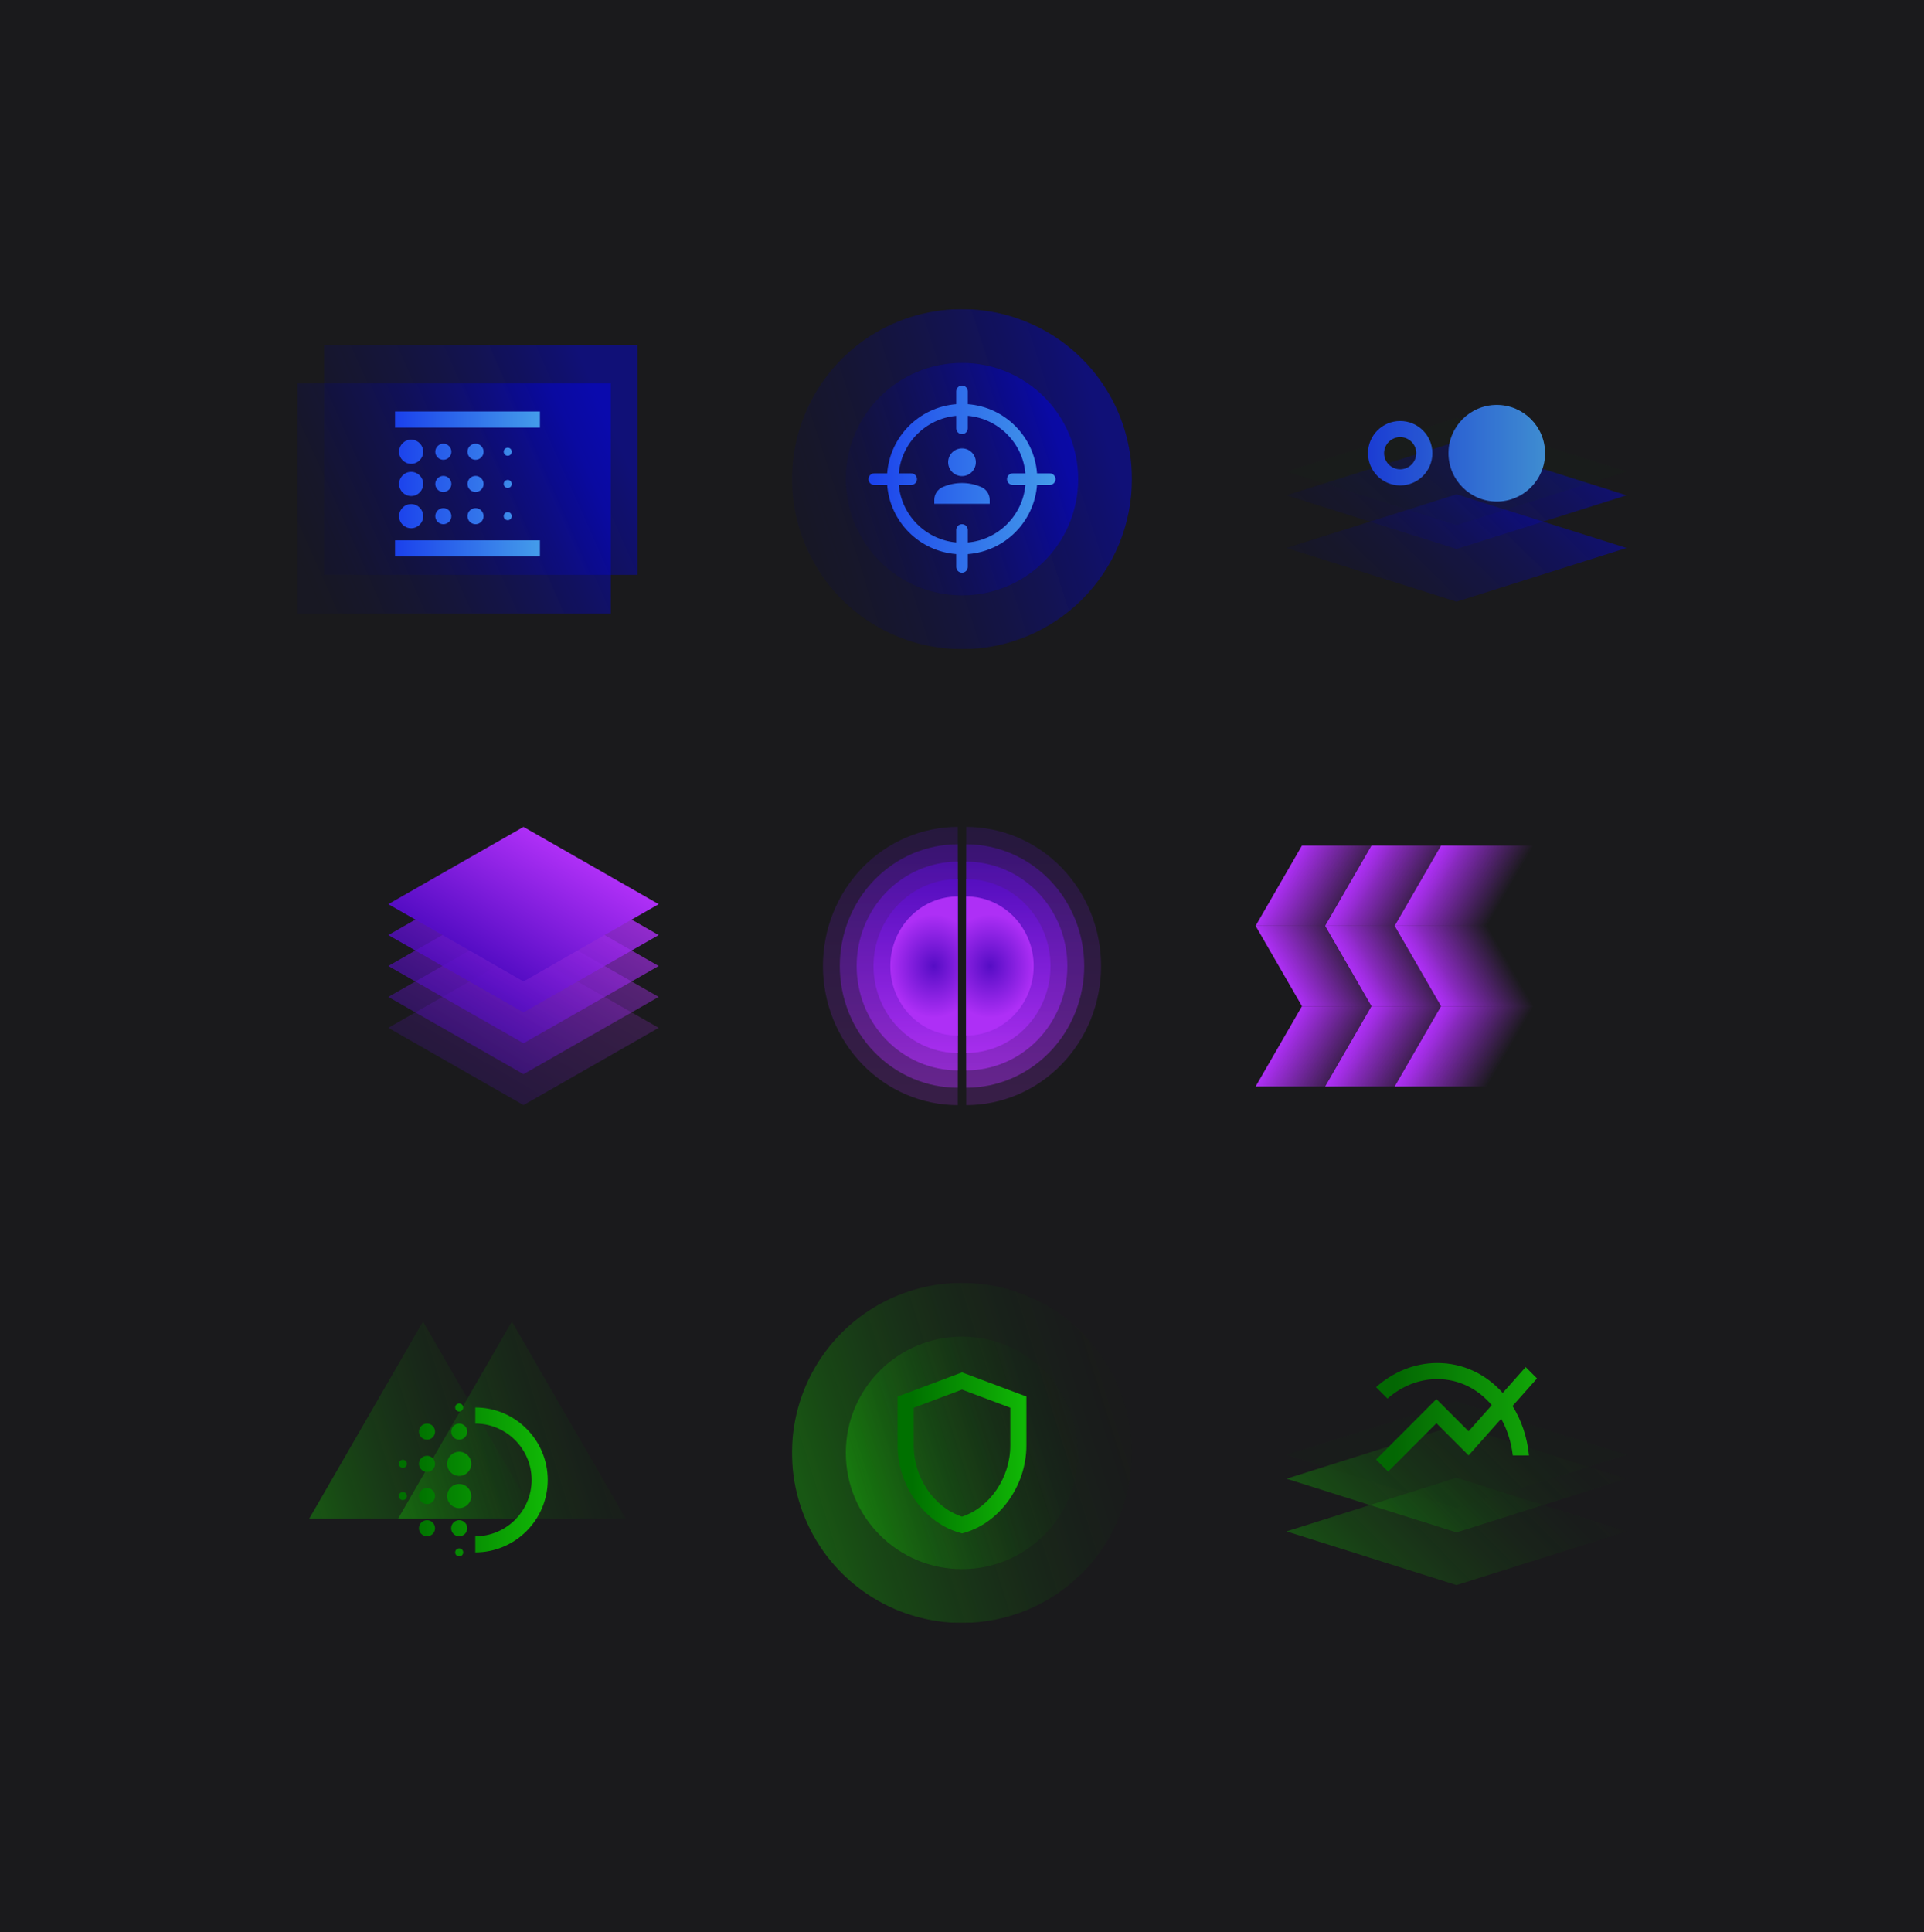 <svg width="498" height="500" viewBox="0 0 498 500" fill="none" xmlns="http://www.w3.org/2000/svg">
<rect width="498" height="500" fill="#1A1A1C"/>
<rect width="344" height="340" transform="translate(77 80)" fill="#1A1A1C"/>
<g opacity="0.4">
<path d="M158.098 99.228H77V158.757H158.098V99.228Z" fill="url(#paint0_linear_88_2920)" style="mix-blend-mode:lighten"/>
</g>
<g opacity="0.4">
<path d="M164.996 89.243H83.898V148.772H164.996V89.243Z" fill="url(#paint1_linear_88_2920)" style="mix-blend-mode:lighten"/>
</g>
<path d="M106.417 136.701C108.146 136.701 109.542 135.306 109.542 133.576C109.542 131.847 108.146 130.451 106.417 130.451C104.687 130.451 103.292 131.847 103.292 133.576C103.292 135.306 104.687 136.701 106.417 136.701ZM114.75 127.326C115.896 127.326 116.833 126.389 116.833 125.243C116.833 124.097 115.896 123.16 114.75 123.16C113.604 123.16 112.667 124.097 112.667 125.243C112.667 126.389 113.604 127.326 114.75 127.326ZM114.75 118.993C115.896 118.993 116.833 118.056 116.833 116.91C116.833 115.764 115.896 114.826 114.75 114.826C113.604 114.826 112.667 115.764 112.667 116.91C112.667 118.056 113.604 118.993 114.75 118.993ZM102.25 143.993H139.75V139.826H102.25V143.993ZM106.417 120.035C108.146 120.035 109.542 118.639 109.542 116.91C109.542 115.181 108.146 113.785 106.417 113.785C104.687 113.785 103.292 115.181 103.292 116.91C103.292 118.639 104.687 120.035 106.417 120.035ZM106.417 128.368C108.146 128.368 109.542 126.972 109.542 125.243C109.542 123.514 108.146 122.118 106.417 122.118C104.687 122.118 103.292 123.514 103.292 125.243C103.292 126.972 104.687 128.368 106.417 128.368ZM114.75 135.66C115.896 135.66 116.833 134.722 116.833 133.576C116.833 132.431 115.896 131.493 114.75 131.493C113.604 131.493 112.667 132.431 112.667 133.576C112.667 134.722 113.604 135.66 114.75 135.66ZM131.417 134.618C132 134.618 132.458 134.16 132.458 133.576C132.458 132.993 132 132.535 131.417 132.535C130.833 132.535 130.375 132.993 130.375 133.576C130.375 134.16 130.833 134.618 131.417 134.618ZM102.25 106.493V110.66H139.75V106.493H102.25ZM131.417 117.951C132 117.951 132.458 117.493 132.458 116.91C132.458 116.326 132 115.868 131.417 115.868C130.833 115.868 130.375 116.326 130.375 116.91C130.375 117.493 130.833 117.951 131.417 117.951ZM131.417 126.285C132 126.285 132.458 125.826 132.458 125.243C132.458 124.66 132 124.201 131.417 124.201C130.833 124.201 130.375 124.66 130.375 125.243C130.375 125.826 130.833 126.285 131.417 126.285ZM123.083 118.993C124.229 118.993 125.167 118.056 125.167 116.91C125.167 115.764 124.229 114.826 123.083 114.826C121.937 114.826 121 115.764 121 116.91C121 118.056 121.937 118.993 123.083 118.993ZM123.083 127.326C124.229 127.326 125.167 126.389 125.167 125.243C125.167 124.097 124.229 123.16 123.083 123.16C121.937 123.16 121 124.097 121 125.243C121 126.389 121.937 127.326 123.083 127.326ZM123.083 135.66C124.229 135.66 125.167 134.722 125.167 133.576C125.167 132.431 124.229 131.493 123.083 131.493C121.937 131.493 121 132.431 121 133.576C121 134.722 121.937 135.66 123.083 135.66Z" fill="url(#paint2_linear_88_2920)"/>
<g clip-path="url(#clip0_88_2920)">
<g opacity="0.4">
<path d="M248.998 168C240.295 168.001 231.788 165.421 224.551 160.587C217.315 155.753 211.674 148.882 208.343 140.842C205.012 132.802 204.14 123.955 205.837 115.419C207.534 106.884 211.724 99.043 217.878 92.889C224.031 86.735 231.871 82.544 240.406 80.846C248.942 79.148 257.789 80.019 265.829 83.349C273.869 86.679 280.741 92.319 285.576 99.554C290.412 106.79 292.992 115.297 292.992 124C292.993 129.778 291.856 135.499 289.645 140.838C287.434 146.176 284.194 151.027 280.108 155.112C276.023 159.198 271.173 162.439 265.835 164.651C260.497 166.862 254.776 168 248.998 168Z" fill="url(#paint3_linear_88_2920)" style="mix-blend-mode:lighten"/>
</g>
<g opacity="0.4">
<path d="M248.998 154.076C265.608 154.076 279.074 140.611 279.074 124C279.074 107.39 265.608 93.924 248.998 93.924C232.387 93.924 218.922 107.39 218.922 124C218.922 140.611 232.387 154.076 248.998 154.076Z" fill="url(#paint4_linear_88_2920)" style="mix-blend-mode:lighten"/>
</g>
<path fill-rule="evenodd" clip-rule="evenodd" d="M249 99.787C249.828 99.787 250.5 100.459 250.5 101.287V104.6C260.061 105.317 267.695 112.943 268.423 122.5H271.711C272.54 122.5 273.211 123.172 273.211 124C273.211 124.828 272.54 125.5 271.711 125.5H268.423C267.694 135.057 260.06 142.683 250.5 143.4V146.712C250.5 147.541 249.828 148.212 249 148.212C248.172 148.212 247.5 147.541 247.5 146.712V143.396C237.963 142.656 230.355 135.04 229.627 125.5H226.289C225.461 125.5 224.789 124.828 224.789 124C224.789 123.171 225.461 122.5 226.289 122.5H229.627C230.355 112.959 237.963 105.343 247.5 104.604V101.287C247.5 100.459 248.172 99.787 249 99.787ZM250.5 140.39V137.149C250.5 136.321 249.828 135.649 249 135.649C248.172 135.649 247.5 136.321 247.5 137.149V140.385C239.621 139.661 233.35 133.382 232.638 125.5H235.847C236.676 125.5 237.347 124.828 237.347 124C237.347 123.171 236.676 122.5 235.847 122.5H232.638C233.35 114.617 239.621 108.339 247.5 107.615V110.845C247.5 111.674 248.172 112.345 249 112.345C249.828 112.345 250.5 111.674 250.5 110.845V107.61C258.403 108.312 264.699 114.601 265.413 122.5H262.148C261.32 122.5 260.648 123.172 260.648 124C260.648 124.828 261.32 125.5 262.148 125.5H265.413C264.699 133.399 258.403 139.688 250.5 140.39ZM252.582 119.627C252.582 121.606 250.977 123.211 248.998 123.211C247.018 123.211 245.413 121.606 245.413 119.627C245.413 117.647 247.018 116.042 248.998 116.042C250.977 116.042 252.582 117.647 252.582 119.627ZM248.998 125.004C250.772 125.004 252.457 125.38 253.98 126.043C255.307 126.617 256.167 127.907 256.167 129.359V130.381H241.828V129.359C241.828 127.907 242.688 126.617 244.015 126.043C245.538 125.38 247.223 125.004 248.998 125.004Z" fill="url(#paint5_linear_88_2920)"/>
</g>
<g opacity="0.88">
<g opacity="0.4">
<path d="M421 141.813L377 155.709L333 141.813L377 127.921L421 141.813Z" fill="url(#paint6_linear_88_2920)" style="mix-blend-mode:lighten"/>
</g>
<g opacity="0.4">
<path d="M421 128.182L377 142.079L333 128.182L377 114.291L421 128.182Z" fill="url(#paint7_linear_88_2920)" style="mix-blend-mode:lighten"/>
</g>
<path style="mix-blend-mode:lighten" opacity="0.5" d="M421 122.013L377 135.91L333 122.013L377 108.122L421 122.013Z" fill="url(#paint8_linear_88_2920)"/>
<path d="M387.417 104.791C380.521 104.791 374.917 110.395 374.917 117.291C374.917 124.186 380.521 129.791 387.417 129.791C394.312 129.791 399.917 124.186 399.917 117.291C399.917 110.395 394.312 104.791 387.417 104.791ZM362.417 108.957C357.812 108.957 354.083 112.686 354.083 117.291C354.083 121.895 357.812 125.624 362.417 125.624C367.021 125.624 370.75 121.895 370.75 117.291C370.75 112.686 367.021 108.957 362.417 108.957ZM362.417 121.457C360.125 121.457 358.25 119.582 358.25 117.291C358.25 114.999 360.125 113.124 362.417 113.124C364.708 113.124 366.583 114.999 366.583 117.291C366.583 119.582 364.708 121.457 362.417 121.457Z" fill="url(#paint9_linear_88_2920)"/>
</g>
<rect opacity="0.2" width="40.311" height="40.311" transform="matrix(0.868 0.496 -0.868 0.496 135.5 246)" fill="url(#paint10_linear_88_2920)"/>
<rect opacity="0.4" width="40.311" height="40.311" transform="matrix(0.868 0.496 -0.868 0.496 135.5 238)" fill="url(#paint11_linear_88_2920)"/>
<rect opacity="0.6" width="40.311" height="40.311" transform="matrix(0.868 0.496 -0.868 0.496 135.5 230)" fill="url(#paint12_linear_88_2920)"/>
<rect opacity="0.8" width="40.311" height="40.311" transform="matrix(0.868 0.496 -0.868 0.496 135.5 222)" fill="url(#paint13_linear_88_2920)"/>
<rect width="40.311" height="40.311" transform="matrix(0.868 0.496 -0.868 0.496 135.5 214)" fill="url(#paint14_linear_88_2920)"/>
<path opacity="0.2" d="M247.909 214C243.325 214 238.785 214.931 234.55 216.74C230.315 218.55 226.466 221.201 223.225 224.544C219.983 227.887 217.412 231.856 215.657 236.223C213.903 240.591 213 245.272 213 250C213 254.728 213.903 259.409 215.657 263.777C217.412 268.144 219.983 272.113 223.225 275.456C226.466 278.799 230.315 281.45 234.55 283.26C238.785 285.069 243.325 286 247.909 286L247.909 214Z" fill="url(#paint15_linear_88_2920)"/>
<path opacity="0.4" d="M247.909 218.5C243.897 218.5 239.925 219.315 236.219 220.898C232.514 222.481 229.146 224.801 226.31 227.726C223.473 230.651 221.223 234.124 219.688 237.945C218.153 241.767 217.363 245.863 217.363 250C217.363 254.137 218.153 258.233 219.688 262.055C221.223 265.876 223.473 269.349 226.31 272.274C229.146 275.199 232.514 277.519 236.219 279.102C239.925 280.685 243.897 281.5 247.909 281.5L247.909 218.5Z" fill="url(#paint16_linear_88_2920)"/>
<path opacity="0.6" d="M247.909 223C244.47 223 241.066 223.698 237.889 225.055C234.713 226.412 231.826 228.401 229.395 230.908C226.964 233.415 225.036 236.392 223.72 239.668C222.404 242.943 221.727 246.454 221.727 250C221.727 253.546 222.404 257.057 223.72 260.332C225.036 263.608 226.964 266.585 229.395 269.092C231.826 271.599 234.713 273.588 237.889 274.945C241.066 276.302 244.47 277 247.909 277L247.909 223Z" fill="url(#paint17_linear_88_2920)"/>
<path opacity="0.8" d="M247.908 272.5C245.043 272.5 242.206 271.918 239.559 270.787C236.911 269.657 234.506 267.999 232.48 265.91C230.454 263.821 228.847 261.34 227.751 258.61C226.654 255.881 226.09 252.955 226.09 250C226.09 247.045 226.654 244.119 227.751 241.39C228.847 238.66 230.454 236.179 232.48 234.09C234.506 232.001 236.911 230.343 239.559 229.213C242.206 228.082 245.043 227.5 247.908 227.5L247.908 272.5Z" fill="url(#paint18_linear_88_2920)"/>
<path d="M247.909 268C245.616 268 243.347 267.534 241.229 266.63C239.111 265.725 237.187 264.399 235.566 262.728C233.946 261.056 232.66 259.072 231.783 256.888C230.906 254.704 230.454 252.364 230.454 250C230.454 247.636 230.906 245.296 231.783 243.112C232.66 240.928 233.946 238.944 235.566 237.272C237.187 235.601 239.111 234.275 241.229 233.37C243.347 232.466 245.616 232 247.909 232L247.909 268Z" fill="url(#paint19_angular_88_2920)"/>
<path opacity="0.2" d="M250.091 214C254.675 214 259.215 214.931 263.45 216.74C267.685 218.55 271.534 221.201 274.775 224.544C278.017 227.887 280.588 231.856 282.343 236.223C284.097 240.591 285 245.272 285 250C285 254.728 284.097 259.409 282.343 263.777C280.588 268.144 278.017 272.113 274.775 275.456C271.534 278.799 267.685 281.45 263.45 283.26C259.215 285.069 254.675 286 250.091 286L250.091 214Z" fill="url(#paint20_linear_88_2920)"/>
<path opacity="0.4" d="M250.091 218.5C254.103 218.5 258.075 219.315 261.781 220.898C265.486 222.481 268.854 224.801 271.69 227.726C274.527 230.651 276.777 234.124 278.312 237.945C279.847 241.767 280.637 245.863 280.637 250C280.637 254.137 279.847 258.233 278.312 262.055C276.777 265.876 274.527 269.349 271.69 272.274C268.854 275.199 265.486 277.519 261.781 279.102C258.075 280.685 254.103 281.5 250.091 281.5L250.091 218.5Z" fill="url(#paint21_linear_88_2920)"/>
<path opacity="0.6" d="M250.091 223C253.53 223 256.934 223.698 260.111 225.055C263.287 226.412 266.174 228.401 268.605 230.908C271.036 233.415 272.964 236.392 274.28 239.668C275.596 242.943 276.273 246.454 276.273 250C276.273 253.546 275.596 257.057 274.28 260.332C272.964 263.608 271.036 266.585 268.605 269.092C266.174 271.599 263.287 273.588 260.111 274.945C256.934 276.302 253.53 277 250.091 277L250.091 223Z" fill="url(#paint22_linear_88_2920)"/>
<path opacity="0.8" d="M250.092 272.5C252.957 272.5 255.794 271.918 258.441 270.787C261.089 269.657 263.494 267.999 265.52 265.91C267.546 263.821 269.153 261.34 270.249 258.61C271.346 255.881 271.91 252.955 271.91 250C271.91 247.045 271.346 244.119 270.249 241.39C269.153 238.66 267.546 236.179 265.52 234.09C263.494 232.001 261.089 230.343 258.441 229.213C255.794 228.082 252.957 227.5 250.092 227.5L250.092 272.5Z" fill="url(#paint23_linear_88_2920)"/>
<path d="M250.091 232C252.384 232 254.653 232.466 256.771 233.37C258.889 234.275 260.813 235.601 262.434 237.272C264.054 238.944 265.34 240.928 266.217 243.112C267.094 245.296 267.546 247.636 267.546 250C267.546 252.364 267.094 254.704 266.217 256.888C265.34 259.072 264.054 261.056 262.434 262.728C260.813 264.399 258.889 265.725 256.771 266.63C254.653 267.534 252.384 268 250.091 268L250.091 232Z" fill="url(#paint24_angular_88_2920)"/>
<rect width="24" height="24" transform="matrix(0.5 -0.866 1 2.20305e-08 325 281.177)" fill="url(#paint25_linear_88_2920)"/>
<rect width="24" height="24" transform="matrix(0.5 0.866 1 -2.20305e-08 325 239.607)" fill="url(#paint26_linear_88_2920)"/>
<rect width="24" height="24" transform="matrix(0.5 -0.866 1 2.20305e-08 325 239.607)" fill="url(#paint27_linear_88_2920)"/>
<rect width="24" height="24" transform="matrix(0.5 -0.866 1 2.20305e-08 343 281.177)" fill="url(#paint28_linear_88_2920)"/>
<rect width="24" height="24" transform="matrix(0.5 0.866 1 -2.20305e-08 343 239.607)" fill="url(#paint29_linear_88_2920)"/>
<rect width="24" height="24" transform="matrix(0.5 -0.866 1 2.20305e-08 343 239.607)" fill="url(#paint30_linear_88_2920)"/>
<rect width="24" height="24" transform="matrix(0.5 -0.866 1 2.20305e-08 361 281.177)" fill="url(#paint31_linear_88_2920)"/>
<rect width="24" height="24" transform="matrix(0.5 0.866 1 -2.20305e-08 361 239.607)" fill="url(#paint32_linear_88_2920)"/>
<rect width="24" height="24" transform="matrix(0.5 -0.866 1 2.20305e-08 361 239.607)" fill="url(#paint33_linear_88_2920)"/>
<g clip-path="url(#clip1_88_2920)">
<g opacity="0.3">
<path d="M132.5 342L161.945 393H103.055L132.5 342Z" fill="url(#paint34_linear_88_2920)" style="mix-blend-mode:lighten"/>
</g>
<g opacity="0.3">
<path d="M109.5 342L138.945 393H80.055L109.5 342Z" fill="url(#paint35_linear_88_2920)" style="mix-blend-mode:lighten"/>
</g>
<path d="M110.521 389.25C111.672 389.25 112.604 388.317 112.604 387.167C112.604 386.016 111.672 385.083 110.521 385.083C109.37 385.083 108.438 386.016 108.438 387.167C108.438 388.317 109.37 389.25 110.521 389.25Z" fill="url(#paint36_linear_88_2920)"/>
<path d="M110.521 397.583C111.672 397.583 112.604 396.651 112.604 395.5C112.604 394.349 111.672 393.417 110.521 393.417C109.37 393.417 108.438 394.349 108.438 395.5C108.438 396.651 109.37 397.583 110.521 397.583Z" fill="url(#paint37_linear_88_2920)"/>
<path d="M110.521 380.917C111.672 380.917 112.604 379.984 112.604 378.833C112.604 377.683 111.672 376.75 110.521 376.75C109.37 376.75 108.438 377.683 108.438 378.833C108.438 379.984 109.37 380.917 110.521 380.917Z" fill="url(#paint38_linear_88_2920)"/>
<path d="M104.271 379.875C104.846 379.875 105.313 379.409 105.313 378.833C105.313 378.258 104.846 377.792 104.271 377.792C103.696 377.792 103.229 378.258 103.229 378.833C103.229 379.409 103.696 379.875 104.271 379.875Z" fill="url(#paint39_linear_88_2920)"/>
<path d="M110.521 372.583C111.672 372.583 112.604 371.651 112.604 370.5C112.604 369.349 111.672 368.417 110.521 368.417C109.37 368.417 108.438 369.349 108.438 370.5C108.438 371.651 109.37 372.583 110.521 372.583Z" fill="url(#paint40_linear_88_2920)"/>
<path d="M104.271 388.208C104.846 388.208 105.313 387.742 105.313 387.167C105.313 386.591 104.846 386.125 104.271 386.125C103.696 386.125 103.229 386.591 103.229 387.167C103.229 387.742 103.696 388.208 104.271 388.208Z" fill="url(#paint41_linear_88_2920)"/>
<path d="M118.854 402.792C119.43 402.792 119.896 402.325 119.896 401.75C119.896 401.175 119.43 400.708 118.854 400.708C118.279 400.708 117.813 401.175 117.813 401.75C117.813 402.325 118.279 402.792 118.854 402.792Z" fill="url(#paint42_linear_88_2920)"/>
<path d="M118.854 365.292C119.43 365.292 119.896 364.825 119.896 364.25C119.896 363.675 119.43 363.208 118.854 363.208C118.279 363.208 117.813 363.675 117.813 364.25C117.813 364.825 118.279 365.292 118.854 365.292Z" fill="url(#paint43_linear_88_2920)"/>
<path d="M118.854 372.583C120.005 372.583 120.938 371.651 120.938 370.5C120.938 369.349 120.005 368.417 118.854 368.417C117.704 368.417 116.771 369.349 116.771 370.5C116.771 371.651 117.704 372.583 118.854 372.583Z" fill="url(#paint44_linear_88_2920)"/>
<path d="M118.854 390.292C120.58 390.292 121.979 388.893 121.979 387.167C121.979 385.441 120.58 384.042 118.854 384.042C117.128 384.042 115.729 385.441 115.729 387.167C115.729 388.893 117.128 390.292 118.854 390.292Z" fill="url(#paint45_linear_88_2920)"/>
<path d="M118.854 381.958C120.58 381.958 121.979 380.559 121.979 378.833C121.979 377.107 120.58 375.708 118.854 375.708C117.128 375.708 115.729 377.107 115.729 378.833C115.729 380.559 117.128 381.958 118.854 381.958Z" fill="url(#paint46_linear_88_2920)"/>
<path d="M118.854 397.583C120.005 397.583 120.938 396.651 120.938 395.5C120.938 394.349 120.005 393.417 118.854 393.417C117.704 393.417 116.771 394.349 116.771 395.5C116.771 396.651 117.704 397.583 118.854 397.583Z" fill="url(#paint47_linear_88_2920)"/>
<path d="M123.021 364.25V368.417C131.063 368.417 137.604 374.958 137.604 383C137.604 391.042 131.063 397.583 123.021 397.583V401.75C133.354 401.75 141.771 393.333 141.771 383C141.771 372.667 133.354 364.25 123.021 364.25Z" fill="url(#paint48_linear_88_2920)"/>
</g>
<g clip-path="url(#clip2_88_2920)">
<g opacity="0.3">
<path d="M248.998 420C240.295 420.001 231.788 417.421 224.551 412.587C217.315 407.753 211.674 400.882 208.343 392.842C205.012 384.802 204.14 375.955 205.837 367.419C207.534 358.884 211.724 351.043 217.878 344.889C224.031 338.735 231.871 334.544 240.406 332.846C248.942 331.148 257.789 332.019 265.829 335.349C273.869 338.679 280.741 344.318 285.576 351.554C290.412 358.79 292.992 367.297 292.992 376C292.993 381.778 291.856 387.499 289.645 392.838C287.434 398.176 284.194 403.027 280.108 407.112C276.023 411.198 271.173 414.439 265.835 416.651C260.497 418.862 254.776 420 248.998 420Z" fill="url(#paint49_linear_88_2920)" style="mix-blend-mode:lighten"/>
</g>
<g opacity="0.3">
<path d="M248.998 406.075C265.608 406.075 279.074 392.61 279.074 376C279.074 359.389 265.608 345.924 248.998 345.924C232.387 345.924 218.922 359.389 218.922 376C218.922 392.61 232.387 406.075 248.998 406.075Z" fill="url(#paint50_linear_88_2920)" style="mix-blend-mode:lighten"/>
</g>
<path d="M249 355.167L232.333 361.417V374.104C232.333 384.625 239.437 394.437 249 396.833C258.562 394.437 265.667 384.625 265.667 374.104V361.417L249 355.167ZM261.5 374.104C261.5 382.437 256.187 390.146 249 392.5C241.812 390.146 236.5 382.458 236.5 374.104V364.312L249 359.625L261.5 364.312V374.104Z" fill="url(#paint51_linear_88_2920)"/>
</g>
<g opacity="0.88">
<g opacity="0.3">
<path d="M421 396.313L377 410.21L333 396.313L377 382.422L421 396.313Z" fill="url(#paint52_linear_88_2920)" style="mix-blend-mode:lighten"/>
</g>
<g opacity="0.3">
<path d="M421 382.682L377 396.579L333 382.682L377 368.791L421 382.682Z" fill="url(#paint53_linear_88_2920)" style="mix-blend-mode:lighten"/>
</g>
<path style="mix-blend-mode:lighten" opacity="0.5" d="M421 376.513L377 390.41L333 376.513L377 362.622L421 376.513Z" fill="url(#paint54_linear_88_2920)"/>
<path d="M397.833 356.739L394.896 353.801L388.958 360.489C384.667 355.656 378.729 352.739 372.021 352.739C366 352.739 360.479 355.156 356.167 358.989L359.125 361.947C362.667 358.843 367.146 356.906 372.021 356.906C377.729 356.906 382.625 359.531 386.125 363.656L380.125 370.406L371.792 362.072L356.167 377.718L359.292 380.843L371.792 368.322L380.125 376.656L388.563 367.176C390.125 369.989 391.167 373.218 391.563 376.656H395.75C395.292 371.864 393.771 367.51 391.5 363.864L397.833 356.739Z" fill="url(#paint55_linear_88_2920)"/>
</g>
<defs>
<linearGradient id="paint0_linear_88_2920" x1="84.746" y1="162.911" x2="156.232" y2="131.249" gradientUnits="userSpaceOnUse">
<stop stop-color="#070753" stop-opacity="0.3"/>
<stop offset="1" stop-color="#0000FF"/>
</linearGradient>
<linearGradient id="paint1_linear_88_2920" x1="91.645" y1="152.926" x2="163.131" y2="121.264" gradientUnits="userSpaceOnUse">
<stop stop-color="#070753" stop-opacity="0.3"/>
<stop offset="1" stop-color="#0000FF"/>
</linearGradient>
<linearGradient id="paint2_linear_88_2920" x1="102.25" y1="125.243" x2="139.749" y2="125.243" gradientUnits="userSpaceOnUse">
<stop stop-color="#1B41EC"/>
<stop offset="1" stop-color="#449CEA"/>
</linearGradient>
<linearGradient id="paint3_linear_88_2920" x1="213.398" y1="174.141" x2="297.315" y2="146.858" gradientUnits="userSpaceOnUse">
<stop stop-color="#070753" stop-opacity="0.3"/>
<stop offset="1" stop-color="#0000FF"/>
</linearGradient>
<linearGradient id="paint4_linear_88_2920" x1="224.667" y1="158.274" x2="282.028" y2="139.625" gradientUnits="userSpaceOnUse">
<stop stop-color="#070753" stop-opacity="0.3"/>
<stop offset="1" stop-color="#0000FF"/>
</linearGradient>
<linearGradient id="paint5_linear_88_2920" x1="224.789" y1="124" x2="273.21" y2="124" gradientUnits="userSpaceOnUse">
<stop stop-color="#1B41EC"/>
<stop offset="1" stop-color="#449CEA"/>
</linearGradient>
<linearGradient id="paint6_linear_88_2920" x1="341.405" y1="157.649" x2="386.446" y2="111.275" gradientUnits="userSpaceOnUse">
<stop stop-color="#070753" stop-opacity="0.3"/>
<stop offset="1" stop-color="#0000FF"/>
</linearGradient>
<linearGradient id="paint7_linear_88_2920" x1="341.405" y1="144.018" x2="386.446" y2="97.644" gradientUnits="userSpaceOnUse">
<stop stop-color="#070753" stop-opacity="0.3"/>
<stop offset="1" stop-color="#0000FF"/>
</linearGradient>
<linearGradient id="paint8_linear_88_2920" x1="7390.6" y1="2773.27" x2="7390.6" y2="1365.81" gradientUnits="userSpaceOnUse">
<stop stop-color="#14E600"/>
<stop offset="1" stop-color="#0C2C08" stop-opacity="0.16"/>
</linearGradient>
<linearGradient id="paint9_linear_88_2920" x1="354.083" y1="117.291" x2="399.915" y2="117.291" gradientUnits="userSpaceOnUse">
<stop stop-color="#1B41EC"/>
<stop offset="1" stop-color="#449CEA"/>
</linearGradient>
<linearGradient id="paint10_linear_88_2920" x1="40.311" y1="40.311" x2="40.922" y2="0.63" gradientUnits="userSpaceOnUse">
<stop stop-color="#560DC5"/>
<stop offset="1" stop-color="#AE2FF6"/>
</linearGradient>
<linearGradient id="paint11_linear_88_2920" x1="40.311" y1="40.311" x2="40.922" y2="0.63" gradientUnits="userSpaceOnUse">
<stop stop-color="#560DC5"/>
<stop offset="1" stop-color="#AE2FF6"/>
</linearGradient>
<linearGradient id="paint12_linear_88_2920" x1="40.311" y1="40.311" x2="40.922" y2="0.63" gradientUnits="userSpaceOnUse">
<stop stop-color="#560DC5"/>
<stop offset="1" stop-color="#AE2FF6"/>
</linearGradient>
<linearGradient id="paint13_linear_88_2920" x1="40.311" y1="40.311" x2="40.922" y2="0.63" gradientUnits="userSpaceOnUse">
<stop stop-color="#560DC5"/>
<stop offset="1" stop-color="#AE2FF6"/>
</linearGradient>
<linearGradient id="paint14_linear_88_2920" x1="40.311" y1="40.311" x2="40.922" y2="0.63" gradientUnits="userSpaceOnUse">
<stop stop-color="#560DC5"/>
<stop offset="1" stop-color="#AE2FF6"/>
</linearGradient>
<linearGradient id="paint15_linear_88_2920" x1="235.626" y1="214" x2="235.626" y2="286" gradientUnits="userSpaceOnUse">
<stop stop-color="#560DC5"/>
<stop offset="1" stop-color="#AE2FF6"/>
</linearGradient>
<linearGradient id="paint16_linear_88_2920" x1="237.161" y1="218.5" x2="237.161" y2="281.5" gradientUnits="userSpaceOnUse">
<stop stop-color="#560DC5"/>
<stop offset="1" stop-color="#AE2FF6"/>
</linearGradient>
<linearGradient id="paint17_linear_88_2920" x1="238.697" y1="223" x2="238.697" y2="277" gradientUnits="userSpaceOnUse">
<stop stop-color="#560DC5"/>
<stop offset="1" stop-color="#AE2FF6"/>
</linearGradient>
<linearGradient id="paint18_linear_88_2920" x1="240.231" y1="227.5" x2="240.231" y2="272.5" gradientUnits="userSpaceOnUse">
<stop stop-color="#560DC5"/>
<stop offset="1" stop-color="#AE2FF6"/>
</linearGradient>
<radialGradient id="paint19_angular_88_2920" cx="0" cy="0" r="1" gradientUnits="userSpaceOnUse" gradientTransform="translate(241.767 250) scale(11.596 13.312)">
<stop stop-color="#560DC5"/>
<stop offset="1" stop-color="#AE2FF6"/>
</radialGradient>
<linearGradient id="paint20_linear_88_2920" x1="262.374" y1="214" x2="262.374" y2="286" gradientUnits="userSpaceOnUse">
<stop stop-color="#560DC5"/>
<stop offset="1" stop-color="#AE2FF6"/>
</linearGradient>
<linearGradient id="paint21_linear_88_2920" x1="260.839" y1="218.5" x2="260.839" y2="281.5" gradientUnits="userSpaceOnUse">
<stop stop-color="#560DC5"/>
<stop offset="1" stop-color="#AE2FF6"/>
</linearGradient>
<linearGradient id="paint22_linear_88_2920" x1="259.303" y1="223" x2="259.303" y2="277" gradientUnits="userSpaceOnUse">
<stop stop-color="#560DC5"/>
<stop offset="1" stop-color="#AE2FF6"/>
</linearGradient>
<linearGradient id="paint23_linear_88_2920" x1="257.769" y1="227.5" x2="257.769" y2="272.5" gradientUnits="userSpaceOnUse">
<stop stop-color="#560DC5"/>
<stop offset="1" stop-color="#AE2FF6"/>
</linearGradient>
<radialGradient id="paint24_angular_88_2920" cx="0" cy="0" r="1" gradientUnits="userSpaceOnUse" gradientTransform="translate(256.233 250) rotate(-180) scale(11.596 13.312)">
<stop stop-color="#560DC5"/>
<stop offset="1" stop-color="#AE2FF6"/>
</radialGradient>
<linearGradient id="paint25_linear_88_2920" x1="12" y1="0" x2="12" y2="24" gradientUnits="userSpaceOnUse">
<stop stop-color="#AE2FF6"/>
<stop offset="1" stop-color="#AE2FF6" stop-opacity="0"/>
</linearGradient>
<linearGradient id="paint26_linear_88_2920" x1="12" y1="0" x2="12" y2="24" gradientUnits="userSpaceOnUse">
<stop stop-color="#AE2FF6"/>
<stop offset="1" stop-color="#AE2FF6" stop-opacity="0"/>
</linearGradient>
<linearGradient id="paint27_linear_88_2920" x1="12" y1="0" x2="12" y2="24" gradientUnits="userSpaceOnUse">
<stop stop-color="#AE2FF6"/>
<stop offset="1" stop-color="#AE2FF6" stop-opacity="0"/>
</linearGradient>
<linearGradient id="paint28_linear_88_2920" x1="12" y1="0" x2="12" y2="24" gradientUnits="userSpaceOnUse">
<stop stop-color="#AE2FF6"/>
<stop offset="1" stop-color="#AE2FF6" stop-opacity="0"/>
</linearGradient>
<linearGradient id="paint29_linear_88_2920" x1="12" y1="0" x2="12" y2="24" gradientUnits="userSpaceOnUse">
<stop stop-color="#AE2FF6"/>
<stop offset="1" stop-color="#AE2FF6" stop-opacity="0"/>
</linearGradient>
<linearGradient id="paint30_linear_88_2920" x1="12" y1="0" x2="12" y2="24" gradientUnits="userSpaceOnUse">
<stop stop-color="#AE2FF6"/>
<stop offset="1" stop-color="#AE2FF6" stop-opacity="0"/>
</linearGradient>
<linearGradient id="paint31_linear_88_2920" x1="12" y1="0" x2="12" y2="24" gradientUnits="userSpaceOnUse">
<stop stop-color="#AE2FF6"/>
<stop offset="1" stop-color="#AE2FF6" stop-opacity="0"/>
</linearGradient>
<linearGradient id="paint32_linear_88_2920" x1="12" y1="0" x2="12" y2="24" gradientUnits="userSpaceOnUse">
<stop stop-color="#AE2FF6"/>
<stop offset="1" stop-color="#AE2FF6" stop-opacity="0"/>
</linearGradient>
<linearGradient id="paint33_linear_88_2920" x1="12" y1="0" x2="12" y2="24" gradientUnits="userSpaceOnUse">
<stop stop-color="#AE2FF6"/>
<stop offset="1" stop-color="#AE2FF6" stop-opacity="0"/>
</linearGradient>
<linearGradient id="paint34_linear_88_2920" x1="115.5" y1="429.829" x2="177.334" y2="410.304" gradientUnits="userSpaceOnUse">
<stop stop-color="#14E600"/>
<stop offset="1" stop-color="#0C2C08" stop-opacity="0.16"/>
</linearGradient>
<linearGradient id="paint35_linear_88_2920" x1="92.5" y1="429.829" x2="154.334" y2="410.304" gradientUnits="userSpaceOnUse">
<stop stop-color="#14E600"/>
<stop offset="1" stop-color="#0C2C08" stop-opacity="0.16"/>
</linearGradient>
<linearGradient id="paint36_linear_88_2920" x1="103.229" y1="383" x2="141.771" y2="383" gradientUnits="userSpaceOnUse">
<stop offset="0.11" stop-color="#007100"/>
<stop offset="1" stop-color="#11B906"/>
</linearGradient>
<linearGradient id="paint37_linear_88_2920" x1="103.229" y1="383" x2="141.771" y2="383" gradientUnits="userSpaceOnUse">
<stop offset="0.11" stop-color="#007100"/>
<stop offset="1" stop-color="#11B906"/>
</linearGradient>
<linearGradient id="paint38_linear_88_2920" x1="103.229" y1="383" x2="141.771" y2="383" gradientUnits="userSpaceOnUse">
<stop offset="0.11" stop-color="#007100"/>
<stop offset="1" stop-color="#11B906"/>
</linearGradient>
<linearGradient id="paint39_linear_88_2920" x1="103.229" y1="383" x2="141.771" y2="383" gradientUnits="userSpaceOnUse">
<stop offset="0.11" stop-color="#007100"/>
<stop offset="1" stop-color="#11B906"/>
</linearGradient>
<linearGradient id="paint40_linear_88_2920" x1="103.229" y1="383" x2="141.771" y2="383" gradientUnits="userSpaceOnUse">
<stop offset="0.11" stop-color="#007100"/>
<stop offset="1" stop-color="#11B906"/>
</linearGradient>
<linearGradient id="paint41_linear_88_2920" x1="103.229" y1="383" x2="141.771" y2="383" gradientUnits="userSpaceOnUse">
<stop offset="0.11" stop-color="#007100"/>
<stop offset="1" stop-color="#11B906"/>
</linearGradient>
<linearGradient id="paint42_linear_88_2920" x1="103.229" y1="383" x2="141.771" y2="383" gradientUnits="userSpaceOnUse">
<stop offset="0.11" stop-color="#007100"/>
<stop offset="1" stop-color="#11B906"/>
</linearGradient>
<linearGradient id="paint43_linear_88_2920" x1="103.229" y1="383" x2="141.771" y2="383" gradientUnits="userSpaceOnUse">
<stop offset="0.11" stop-color="#007100"/>
<stop offset="1" stop-color="#11B906"/>
</linearGradient>
<linearGradient id="paint44_linear_88_2920" x1="103.229" y1="383" x2="141.771" y2="383" gradientUnits="userSpaceOnUse">
<stop offset="0.11" stop-color="#007100"/>
<stop offset="1" stop-color="#11B906"/>
</linearGradient>
<linearGradient id="paint45_linear_88_2920" x1="103.229" y1="383" x2="141.771" y2="383" gradientUnits="userSpaceOnUse">
<stop offset="0.11" stop-color="#007100"/>
<stop offset="1" stop-color="#11B906"/>
</linearGradient>
<linearGradient id="paint46_linear_88_2920" x1="103.229" y1="383" x2="141.771" y2="383" gradientUnits="userSpaceOnUse">
<stop offset="0.11" stop-color="#007100"/>
<stop offset="1" stop-color="#11B906"/>
</linearGradient>
<linearGradient id="paint47_linear_88_2920" x1="103.229" y1="383" x2="141.771" y2="383" gradientUnits="userSpaceOnUse">
<stop offset="0.11" stop-color="#007100"/>
<stop offset="1" stop-color="#11B906"/>
</linearGradient>
<linearGradient id="paint48_linear_88_2920" x1="103.229" y1="383" x2="141.771" y2="383" gradientUnits="userSpaceOnUse">
<stop offset="0.11" stop-color="#007100"/>
<stop offset="1" stop-color="#11B906"/>
</linearGradient>
<linearGradient id="paint49_linear_88_2920" x1="226.992" y1="445.662" x2="307.013" y2="420.393" gradientUnits="userSpaceOnUse">
<stop stop-color="#14E600"/>
<stop offset="1" stop-color="#0C2C08" stop-opacity="0.16"/>
</linearGradient>
<linearGradient id="paint50_linear_88_2920" x1="233.96" y1="423.616" x2="288.657" y2="406.344" gradientUnits="userSpaceOnUse">
<stop stop-color="#14E600"/>
<stop offset="1" stop-color="#0C2C08" stop-opacity="0.16"/>
</linearGradient>
<linearGradient id="paint51_linear_88_2920" x1="232.333" y1="376" x2="265.667" y2="376" gradientUnits="userSpaceOnUse">
<stop offset="0.11" stop-color="#007100"/>
<stop offset="1" stop-color="#11B906"/>
</linearGradient>
<linearGradient id="paint52_linear_88_2920" x1="355" y1="418.313" x2="399" y2="374.313" gradientUnits="userSpaceOnUse">
<stop stop-color="#14E600"/>
<stop offset="1" stop-color="#0C2C08" stop-opacity="0.16"/>
</linearGradient>
<linearGradient id="paint53_linear_88_2920" x1="355" y1="404.682" x2="399" y2="360.682" gradientUnits="userSpaceOnUse">
<stop stop-color="#14E600"/>
<stop offset="1" stop-color="#0C2C08" stop-opacity="0.16"/>
</linearGradient>
<linearGradient id="paint54_linear_88_2920" x1="7390.6" y1="3027.77" x2="7390.6" y2="1620.31" gradientUnits="userSpaceOnUse">
<stop stop-color="#14E600"/>
<stop offset="1" stop-color="#0C2C08" stop-opacity="0.16"/>
</linearGradient>
<linearGradient id="paint55_linear_88_2920" x1="356.167" y1="366.791" x2="397.833" y2="366.791" gradientUnits="userSpaceOnUse">
<stop offset="0.11" stop-color="#007100"/>
<stop offset="1" stop-color="#11B906"/>
</linearGradient>
<clipPath id="clip0_88_2920">
<rect width="88" height="88" fill="white" transform="translate(205 80)"/>
</clipPath>
<clipPath id="clip1_88_2920">
<rect width="88" height="88" fill="white" transform="translate(77 332)"/>
</clipPath>
<clipPath id="clip2_88_2920">
<rect width="88" height="88" fill="white" transform="translate(205 332)"/>
</clipPath>
</defs>
</svg>
